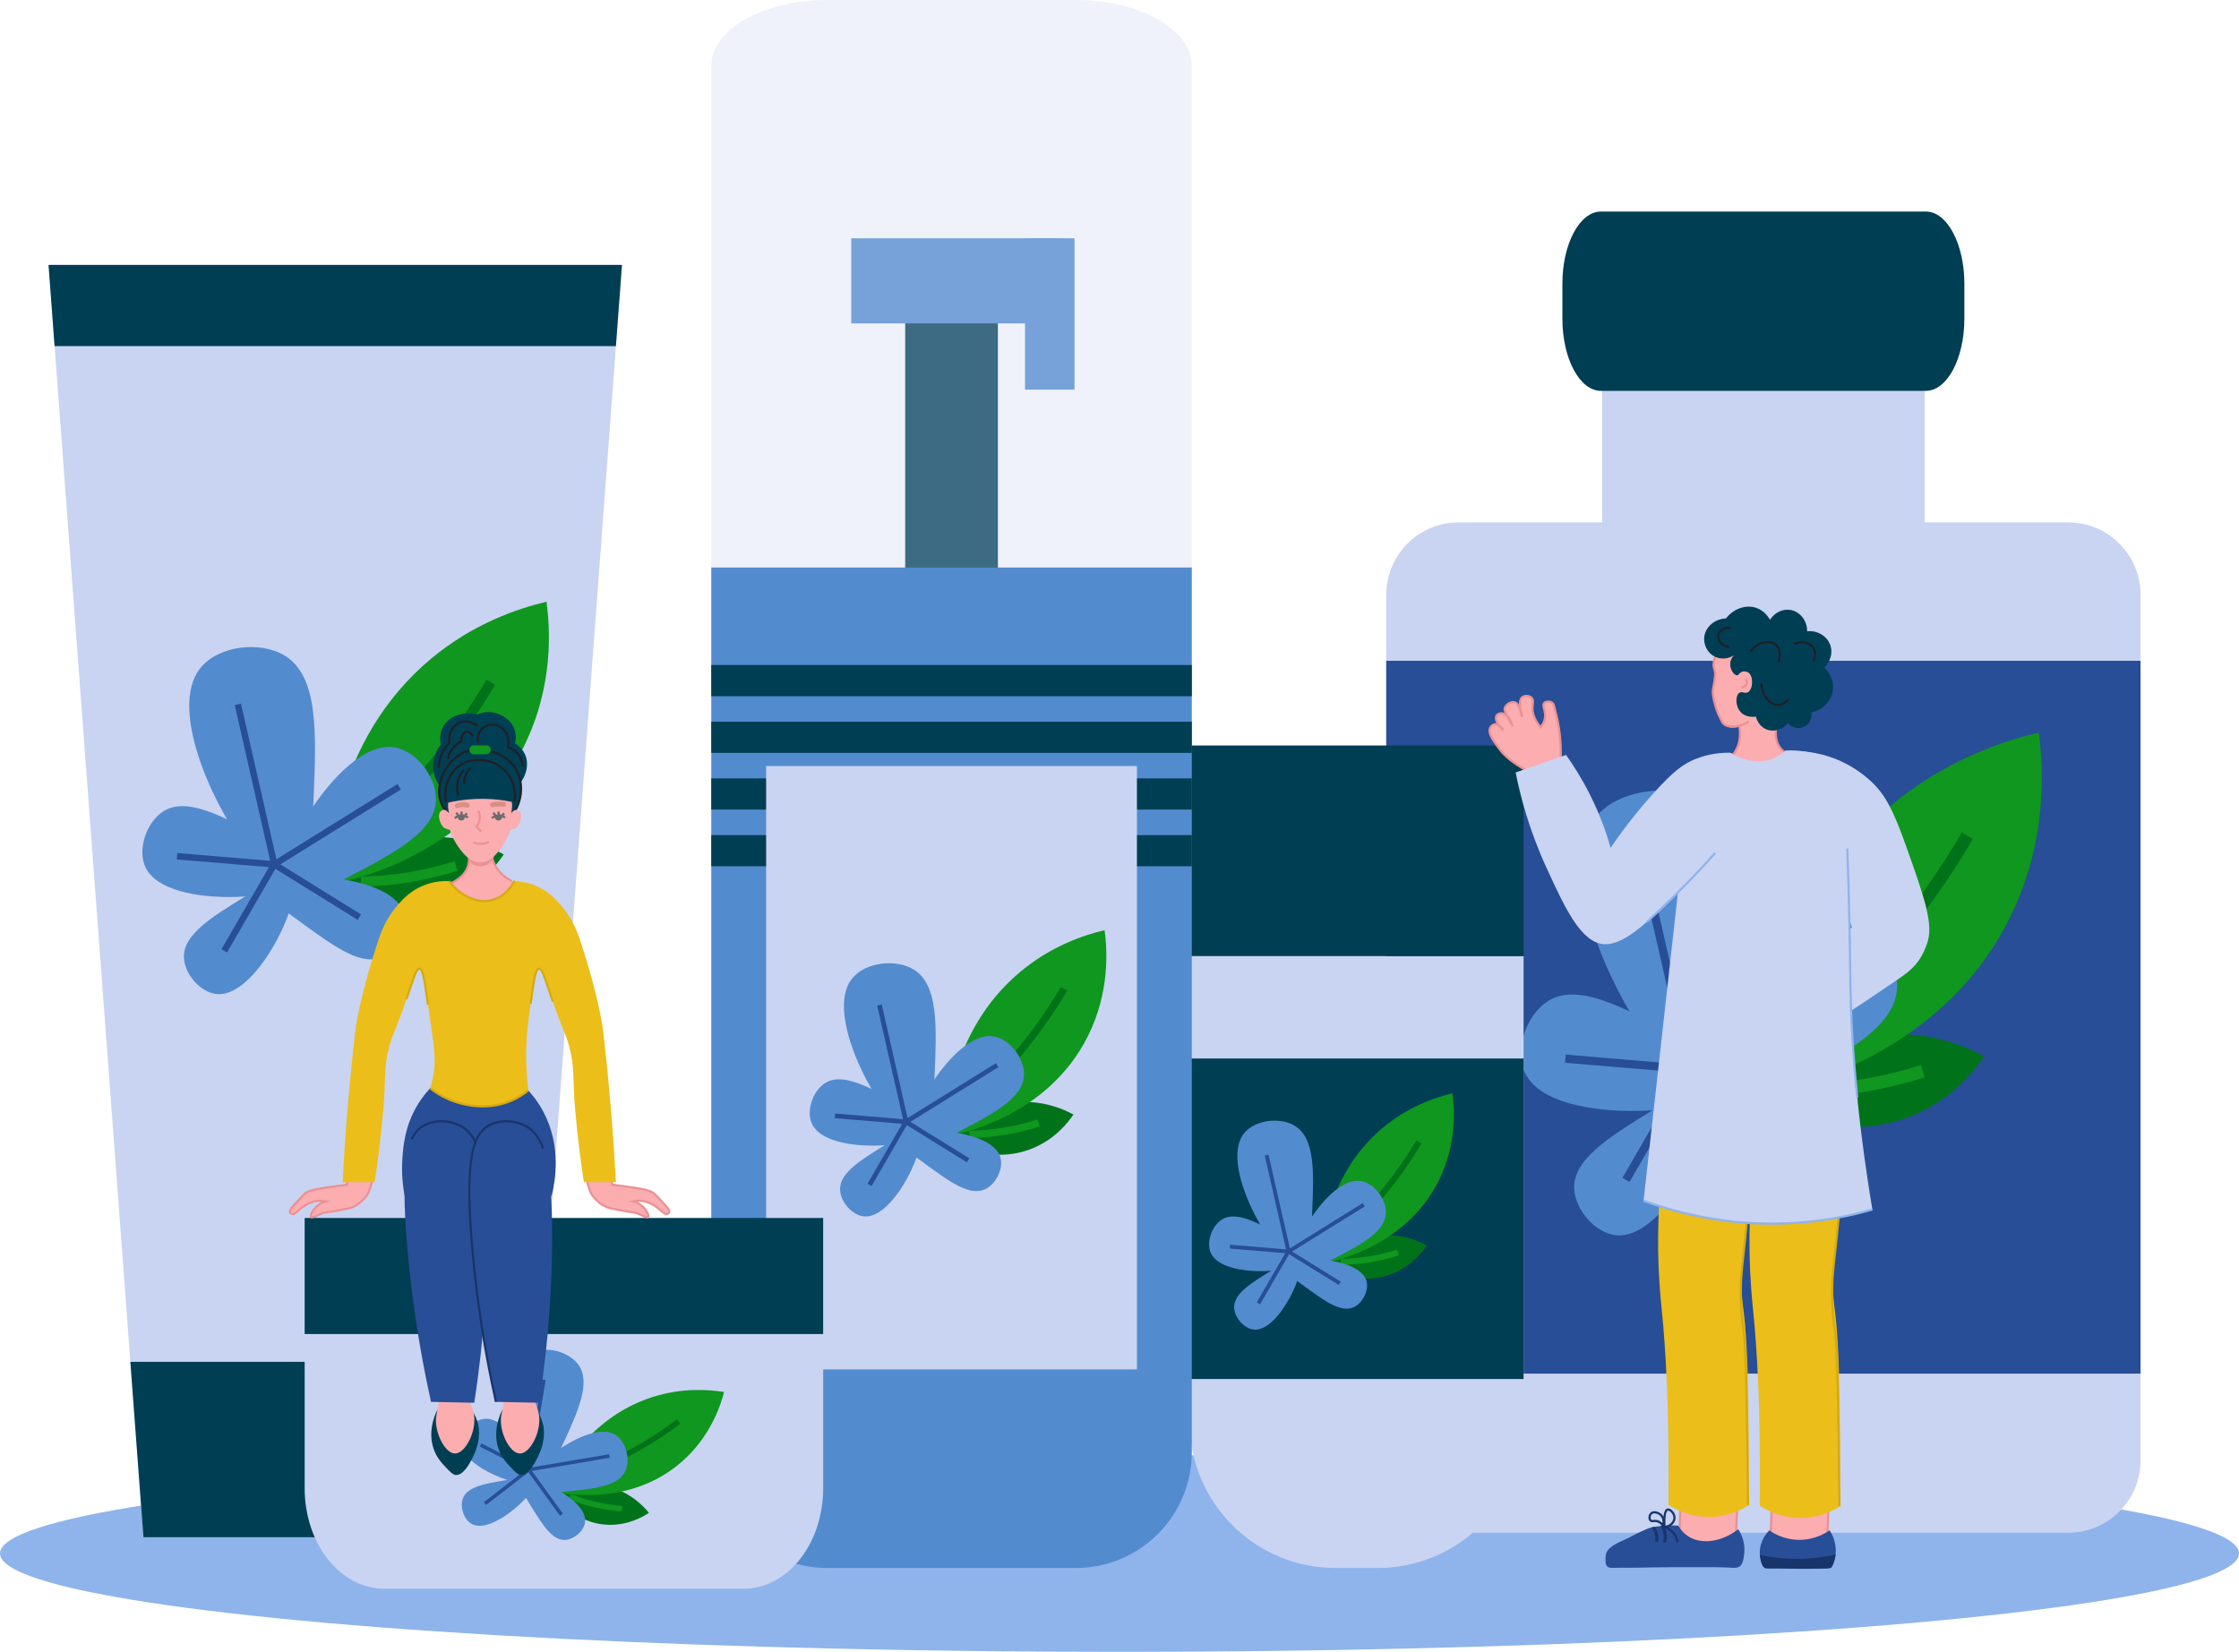 <svg viewBox="0 0 1048.37 773.62" xmlns="http://www.w3.org/2000/svg" id="Layer_2">
  <defs>
    <style>
      .cls-1 {
        fill: #00731a;
      }

      .cls-2 {
        fill: #c9d4f2;
      }

      .cls-3 {
        fill: #274e96;
      }

      .cls-4 {
        fill: #0f971f;
      }

      .cls-5 {
        fill: #fbadb0;
      }

      .cls-6 {
        fill: #d4aa11;
      }

      .cls-7 {
        fill: #202026;
      }

      .cls-8 {
        fill: #8fb4eb;
      }

      .cls-9 {
        opacity: .3;
      }

      .cls-10 {
        fill: #6b6b6b;
      }

      .cls-11 {
        fill: #eb9194;
      }

      .cls-12 {
        fill: #18356b;
      }

      .cls-13 {
        fill: #003e54;
      }

      .cls-14 {
        fill: #d98f83;
      }

      .cls-15 {
        fill: #538bcf;
      }

      .cls-16 {
        fill: #ebbe1a;
      }
    </style>
  </defs>
  <g id="_x2014_ÎÓÈ_x5F_1">
    <g>
      <ellipse ry="46.1" rx="524.19" cy="727.53" cx="524.19" class="cls-8"></ellipse>
      <g>
        <polygon points="291.22 124.07 288.39 162.08 252.91 637.81 246.79 719.96 67.17 719.96 61.04 637.81 25.56 162.08 22.73 124.07 291.22 124.07" class="cls-2"></polygon>
        <polygon points="252.91 637.81 246.79 719.96 67.17 719.96 61.04 637.81 252.91 637.81" class="cls-13"></polygon>
        <polygon points="291.22 124.07 288.39 162.08 25.56 162.08 22.73 124.07 291.22 124.07" class="cls-13"></polygon>
        <g>
          <g>
            <g>
              <path d="M235.88,400.15c-6.12-3.31-16.3-7.66-29.32-8.06-29.85-.92-49.79,19.69-53.38,23.53,2.91,1.85,28.42,17.48,56.04,6.4,14.81-5.94,23.18-16.72,26.65-21.87Z" class="cls-1"></path>
              <path d="M169.13,415.26l-.09-4.68c7.62-.15,15.3-.87,22.81-2.14,7.07-1.2,14.12-2.91,20.96-5.09l1.42,4.46c-7.04,2.24-14.31,4.01-21.6,5.24-7.74,1.31-15.65,2.05-23.5,2.2Z" class="cls-4"></path>
            </g>
            <g>
              <path d="M255.89,281.81c-13.48,3.19-34.39,10.21-54.28,26.88-45.6,38.2-47.94,95.27-48.19,105.75,6.78-1.11,65.43-11.68,91.83-64.77,14.15-28.46,12.3-55.59,10.64-67.85Z" class="cls-4"></path>
              <path d="M175.06,391.05l-3.18-3.44c11.23-10.4,21.76-21.72,31.32-33.67,9-11.24,17.28-23.23,24.61-35.62l4.03,2.39c-7.45,12.58-15.85,24.74-24.98,36.16-9.7,12.12-20.4,23.62-31.79,34.18Z" class="cls-1"></path>
            </g>
          </g>
          <g>
            <g>
              <path d="M138.55,416.29c-15.93,4.31-66.03-76.63-44.75-103.39,8.41-10.58,28.08-12.82,39.51-5.86,15.93,9.7,14.8,36.62,13.51,67.21-1.01,23.96-1.7,40.26-8.27,42.04Z" class="cls-15"></path>
              <path d="M136.55,410.78c7.21,6.2-15.2,56.28-34.85,54.79-7.77-.59-15.2-9.25-15.58-16.95-.53-10.74,12.68-18.9,27.69-28.18,11.75-7.27,19.75-12.21,22.73-9.65Z" class="cls-15"></path>
              <path d="M125.07,415.91c2.99-9.01,57.73-7.35,63.82,11.36,2.4,7.39-2.76,17.54-9.73,20.82-9.71,4.57-22.27-4.53-36.54-14.86-11.17-8.09-18.78-13.6-17.54-17.32Z" class="cls-15"></path>
              <path d="M145.59,409.64c-2.12,11.15-67.28,17.82-77.44-3.39-4.02-8.39.51-21.23,8.25-26.22,10.79-6.94,27.11,1.85,45.66,11.85,14.52,7.83,24.41,13.15,23.53,17.76Z" class="cls-15"></path>
              <path d="M131.6,421.49c-9.25-9.17,26.2-75.46,52.9-71.52,10.56,1.56,19.88,14.1,19.65,24.67-.31,14.72-19.15,24.61-40.56,35.85-16.76,8.8-28.17,14.79-31.99,11Z" class="cls-15"></path>
            </g>
            <g>
              <rect transform="translate(-78.52 35.76) rotate(-12.82)" height="76.87" width="3" y="328.91" x="118.4" class="cls-3"></rect>
              <rect transform="translate(-180.33 141.48) rotate(-31.86)" height="3" width="68.88" y="385.14" x="123.24" class="cls-3"></rect>
              <rect transform="translate(-304.66 474.63) rotate(-85.22)" height="45.7" width="3" y="380.07" x="104.16" class="cls-3"></rect>
              <rect transform="translate(-284.4 323.59) rotate(-58.22)" height="46.86" width="3" y="393.72" x="146.85" class="cls-3"></rect>
              <rect transform="translate(-309.68 313.34) rotate(-59.96)" height="3" width="46.75" y="423.55" x="93.34" class="cls-3"></rect>
            </g>
          </g>
        </g>
      </g>
      <g>
        <rect height="114" width="151" y="168.07" x="750.17" class="cls-2"></rect>
        <path d="M1002.26,278.53v405.43c0,18.7-15.16,33.87-33.87,33.87h-285.44c-18.7,0-33.87-15.16-33.87-33.87v-405.43c0-18.7,15.16-33.87,33.87-33.87h285.44c18.7,0,33.87,15.16,33.87,33.87Z" class="cls-2"></path>
        <path d="M919.78,132.86v16.41c0,18.66-8.08,33.79-18.05,33.79h-152.12c-9.97,0-18.05-15.13-18.05-33.79v-16.41c0-18.66,8.08-33.79,18.05-33.79h152.12c9.97,0,18.05,15.13,18.05,33.79Z" class="cls-13"></path>
        <rect height="333.83" width="353.18" y="309.49" x="649.08" class="cls-3"></rect>
        <g>
          <g>
            <g>
              <path d="M928.97,494.72c-7.84-4.24-20.88-9.81-37.56-10.33-38.24-1.17-63.79,25.23-68.39,30.15,3.73,2.37,36.41,22.39,71.81,8.2,18.98-7.61,29.69-21.43,34.15-28.03Z" class="cls-1"></path>
              <path d="M843.44,514.08l-.11-6c9.77-.19,19.6-1.11,29.22-2.74,9.06-1.54,18.1-3.73,26.85-6.52l1.82,5.72c-9.02,2.87-18.34,5.13-27.67,6.72-9.92,1.68-20.05,2.63-30.11,2.82Z" class="cls-4"></path>
            </g>
            <g>
              <path d="M954.6,343.1c-17.28,4.08-44.06,13.09-69.55,34.43-58.42,48.94-61.42,122.07-61.74,135.49,8.68-1.42,83.83-14.97,117.66-82.99,18.14-36.47,15.76-71.23,13.63-86.94Z" class="cls-4"></path>
              <path d="M851.04,483.06l-4.08-4.4c14.39-13.32,27.89-27.83,40.13-43.14,11.53-14.4,22.13-29.76,31.53-45.63l5.16,3.06c-9.54,16.12-20.31,31.7-32.01,46.32-12.43,15.53-26.13,30.27-40.74,43.79Z" class="cls-1"></path>
            </g>
          </g>
          <g>
            <g>
              <path d="M804.26,515.4c-20.41,5.52-84.6-98.19-57.33-132.47,10.78-13.55,35.98-16.42,50.62-7.51,20.41,12.42,18.96,46.92,17.31,86.12-1.29,30.69-2.17,51.58-10.6,53.86Z" class="cls-15"></path>
              <path d="M801.69,508.34c9.24,7.95-19.48,72.11-44.65,70.2-9.95-.76-19.47-11.85-19.96-21.72-.68-13.76,16.25-24.22,35.48-36.11,15.06-9.31,25.31-15.65,29.12-12.36Z" class="cls-15"></path>
              <path d="M786.99,514.92c3.83-11.55,73.97-9.42,81.77,14.55,3.08,9.47-3.54,22.48-12.47,26.68-12.44,5.85-28.53-5.8-46.82-19.04-14.32-10.37-24.06-17.42-22.48-22.19Z" class="cls-15"></path>
              <path d="M813.28,506.88c-2.72,14.29-86.2,22.84-99.22-4.34-5.15-10.74.65-27.21,10.57-33.59,13.83-8.9,34.74,2.37,58.5,15.18,18.61,10.03,31.27,16.85,30.15,22.75Z" class="cls-15"></path>
              <path d="M795.35,522.06c-11.86-11.75,33.56-96.68,67.78-91.63,13.53,1.99,25.47,18.07,25.18,31.61-.4,18.86-24.54,31.53-51.97,45.93-21.48,11.27-36.09,18.95-40.99,14.09Z" class="cls-15"></path>
            </g>
            <g>
              <rect transform="translate(-80.99 184.43) rotate(-12.82)" height="98.49" width="3.84" y="403.44" x="778.44" class="cls-3"></rect>
              <rect transform="translate(-127.14 509.38) rotate(-31.86)" height="3.84" width="88.26" y="475.49" x="784.64" class="cls-3"></rect>
              <rect transform="translate(202.08 1216.21) rotate(-85.22)" height="58.55" width="3.84" y="468.99" x="760.19" class="cls-3"></rect>
              <rect transform="translate(-52.42 938.89) rotate(-58.22)" height="60.04" width="3.84" y="486.49" x="814.89" class="cls-3"></rect>
              <rect transform="translate(-68.19 935.07) rotate(-59.96)" height="3.84" width="59.91" y="524.71" x="746.34" class="cls-3"></rect>
            </g>
          </g>
        </g>
      </g>
      <g>
        <path d="M713.39,447.78v218.22c0,37.75-30.6,68.35-68.35,68.35h-19.65c-37.75,0-68.35-30.6-68.35-68.35v-218.22h156.34Z" class="cls-2"></path>
        <rect height="150.11" width="156.34" y="495.74" x="557.04" class="cls-13"></rect>
        <rect height="98.64" width="156.35" y="349.14" x="557.04" class="cls-13"></rect>
        <g>
          <g>
            <g>
              <path d="M668.04,583.32c-3.68-1.99-9.81-4.61-17.65-4.85-17.97-.55-29.98,11.85-32.14,14.17,1.75,1.11,17.11,10.52,33.75,3.85,8.92-3.58,13.95-10.07,16.05-13.17Z" class="cls-1"></path>
              <path d="M627.84,592.42l-.05-2.82c4.59-.09,9.21-.52,13.73-1.29,4.26-.72,8.5-1.75,12.62-3.06l.86,2.69c-4.24,1.35-8.62,2.41-13,3.16-4.66.79-9.42,1.24-14.15,1.33Z" class="cls-4"></path>
            </g>
            <g>
              <path d="M680.08,512.07c-8.12,1.92-20.71,6.15-32.68,16.18-27.46,23-28.87,57.37-29.01,63.67,4.08-.67,39.4-7.03,55.29-39,8.52-17.14,7.4-33.47,6.41-40.86Z" class="cls-4"></path>
              <path d="M631.42,577.84l-1.92-2.07c6.76-6.26,13.1-13.08,18.86-20.27,5.42-6.77,10.4-13.98,14.82-21.44l2.43,1.44c-4.48,7.57-9.55,14.9-15.04,21.77-5.84,7.3-12.28,14.22-19.14,20.58Z" class="cls-1"></path>
            </g>
          </g>
          <g>
            <g>
              <path d="M609.43,593.04c-9.59,2.6-39.76-46.14-26.94-62.25,5.06-6.37,16.91-7.72,23.79-3.53,9.59,5.84,8.91,22.05,8.13,40.47-.61,14.42-1.02,24.24-4.98,25.31Z" class="cls-15"></path>
              <path d="M608.23,589.72c4.34,3.74-9.15,33.89-20.98,32.99-4.68-.36-9.15-5.57-9.38-10.21-.32-6.46,7.64-11.38,16.68-16.97,7.08-4.38,11.89-7.35,13.69-5.81Z" class="cls-15"></path>
              <path d="M601.32,592.81c1.8-5.43,34.76-4.43,38.43,6.84,1.45,4.45-1.66,10.56-5.86,12.54-5.85,2.75-13.41-2.73-22-8.95-6.73-4.87-11.31-8.19-10.56-10.43Z" class="cls-15"></path>
              <path d="M613.67,589.04c-1.28,6.72-40.51,10.73-46.63-2.04-2.42-5.05.31-12.78,4.97-15.78,6.5-4.18,16.32,1.11,27.49,7.13,8.74,4.71,14.69,7.92,14.17,10.69Z" class="cls-15"></path>
              <path d="M605.25,596.17c-5.57-5.52,15.77-45.43,31.85-43.06,6.36.94,11.97,8.49,11.83,14.85-.19,8.87-11.53,14.82-24.42,21.59-10.09,5.3-16.96,8.9-19.26,6.62Z" class="cls-15"></path>
            </g>
            <g>
              <rect transform="translate(-110.13 146.77) rotate(-12.82)" height="46.28" width="1.81" y="540.43" x="597.3" class="cls-3"></rect>
              <rect transform="translate(-210.05 414.39) rotate(-31.86)" height="1.81" width="41.48" y="574.29" x="600.21" class="cls-3"></rect>
              <rect transform="translate(-42.46 1123.82) rotate(-85.22)" height="27.51" width="1.81" y="571.23" x="588.72" class="cls-3"></rect>
              <rect transform="translate(-213.3 804.09) rotate(-58.22)" height="28.22" width="1.81" y="579.46" x="614.43" class="cls-3"></rect>
              <rect transform="translate(-220.15 815.06) rotate(-59.97)" height="1.81" width="28.15" y="597.42" x="582.21" class="cls-3"></rect>
            </g>
          </g>
        </g>
      </g>
      <g>
        <rect height="169.19" width="43.41" y="135.53" x="423.84" class="cls-13"></rect>
        <rect height="39.86" width="99.38" y="111.61" x="398.59" class="cls-15"></rect>
        <rect transform="translate(638.58 -344.49) rotate(90)" height="23.17" width="70.87" y="135.46" x="456.1" class="cls-15"></rect>
        <path d="M558.04,265.75v414.31c0,29.99-24.31,54.29-54.29,54.29h-116.42c-29.99,0-54.29-24.31-54.29-54.29v-414.31h225Z" class="cls-15"></path>
        <g class="cls-9">
          <path d="M558.04,30.79v234.96h-225V30.79c0-17.01,24.31-30.79,54.29-30.79h116.42c29.99,0,54.29,13.78,54.29,30.79Z" class="cls-2"></path>
        </g>
        <g>
          <rect height="14.61" width="225" y="338" x="333.04" class="cls-13"></rect>
          <rect height="14.61" width="225" y="364.55" x="333.04" class="cls-13"></rect>
          <rect height="14.61" width="225" y="311.46" x="333.04" class="cls-13"></rect>
          <rect height="14.6" width="225" y="391.11" x="333.04" class="cls-13"></rect>
        </g>
        <rect height="282.58" width="173.62" y="358.76" x="358.73" class="cls-2"></rect>
        <g>
          <g>
            <g>
              <path d="M502.62,521.98c-4.46-2.42-11.89-5.59-21.39-5.88-21.78-.67-36.33,14.37-38.95,17.17,2.12,1.35,20.74,12.75,40.89,4.67,10.81-4.33,16.91-12.2,19.45-15.96Z" class="cls-1"></path>
              <path d="M453.92,533l-.06-3.42c5.56-.11,11.16-.63,16.64-1.56,5.16-.88,10.31-2.12,15.29-3.71l1.04,3.26c-5.14,1.64-10.44,2.92-15.76,3.83-5.65.96-11.42,1.5-17.15,1.61Z" class="cls-4"></path>
            </g>
            <g>
              <path d="M517.22,435.63c-9.84,2.33-25.09,7.45-39.61,19.61-33.27,27.87-34.98,69.52-35.16,77.16,4.94-.81,47.74-8.52,67-47.26,10.33-20.77,8.97-40.56,7.76-49.51Z" class="cls-4"></path>
              <path d="M458.25,515.34l-2.32-2.51c8.19-7.59,15.88-15.85,22.85-24.57,6.56-8.2,12.61-16.95,17.96-25.99l2.94,1.74c-5.43,9.18-11.57,18.05-18.23,26.38-7.08,8.85-14.88,17.24-23.2,24.94Z" class="cls-1"></path>
            </g>
          </g>
          <g>
            <g>
              <path d="M431.6,533.75c-11.62,3.15-48.18-55.92-32.65-75.44,6.14-7.72,20.49-9.35,28.83-4.28,11.62,7.08,10.8,26.72,9.86,49.04-.74,17.48-1.24,29.37-6.04,30.67Z" class="cls-15"></path>
              <path d="M430.14,529.73c5.26,4.53-11.09,41.07-25.43,39.98-5.67-.43-11.09-6.75-11.36-12.37-.38-7.83,9.25-13.79,20.21-20.56,8.58-5.3,14.41-8.91,16.58-7.04Z" class="cls-15"></path>
              <path d="M421.77,533.48c2.18-6.58,42.13-5.36,46.57,8.29,1.75,5.4-2.02,12.8-7.1,15.19-7.09,3.33-16.25-3.3-26.66-10.84-8.15-5.9-13.7-9.92-12.8-12.64Z" class="cls-15"></path>
              <path d="M436.74,528.9c-1.55,8.14-49.09,13.01-56.51-2.47-2.93-6.12.37-15.49,6.02-19.13,7.87-5.07,19.78,1.35,33.32,8.65,10.6,5.71,17.81,9.6,17.17,12.96Z" class="cls-15"></path>
              <path d="M426.53,537.55c-6.75-6.69,19.11-55.06,38.6-52.19,7.7,1.14,14.51,10.29,14.34,18-.23,10.74-13.98,17.96-29.6,26.16-12.23,6.42-20.56,10.79-23.34,8.03Z" class="cls-15"></path>
            </g>
            <g>
              <rect transform="translate(-100.08 105.16) rotate(-12.82)" height="56.09" width="2.19" y="469.99" x="416.9" class="cls-3"></rect>
              <rect transform="translate(-203.19 312.34) rotate(-31.86)" height="2.19" width="50.26" y="511.03" x="420.43" class="cls-3"></rect>
              <rect transform="translate(-148.53 886.51) rotate(-85.22)" height="33.34" width="2.19" y="507.32" x="406.51" class="cls-3"></rect>
              <rect transform="translate(-246.58 625.96) rotate(-58.22)" height="34.19" width="2.19" y="517.29" x="437.66" class="cls-3"></rect>
              <rect transform="translate(-260 629.61) rotate(-59.96)" height="2.19" width="34.12" y="539.05" x="398.62" class="cls-3"></rect>
            </g>
          </g>
        </g>
      </g>
      <g>
        <g>
          <g>
            <path d="M856.5,699.61c-.34,7.42-.68,14.83-1.03,22.25-1.97.83-15.07,6.17-23.62-.34-.92-.7-1.86-1.59-2.74-2.74.23-6.05.46-12.09.68-18.14,8.9-.34,17.8-.68,26.7-1.03Z" class="cls-5"></path>
            <polygon points="855.15 722.54 855.97 722.2 857.03 699.08 856.48 699.1 856.48 699.61 855.99 699.59 854.98 721.51 854.77 721.6 855.15 722.54" class="cls-11"></polygon>
            <rect transform="translate(88.44 1512.28) rotate(-87.84)" height="1.02" width="16.72" y="709.71" x="821.08" class="cls-11"></rect>
          </g>
          <path d="M861.29,705.59c-2.94,1.83-9.54,5.35-18.48,5.31-9.19-.03-15.91-3.81-18.82-5.69.46-45.18-1.3-73.41-3.08-91.09-.43-4.31-1.49-14.19-1.71-27.71-.33-19.83,1.33-35.96,2.74-46.3,13.35.13,26.7.25,40.05.38-.56,3.23-1.22,8.27-1.09,14.48.06,2.96.28,4.78.41,6.36.85,10.29-1.55,13.52-2.74,30.12-.44,6.1-.47,10.64-.15,15.34.28,4.09.76,7.1.83,7.71,1.56,12.68,2.8,37.83,2.05,91.09Z" class="cls-16"></path>
          <path d="M860.78,705.43h1.02c-.41-47.6-1.11-75.03-2.06-81.54-.43-2.9-.69-5.45-.84-7.1-.37-4.08-.55-8.23-.52-12.33.04-5.85.47-9.73,1.24-16.76.24-2.16.51-4.61.81-7.49.73-7.06,1.39-14.33,1.95-21.58l-1.02-.08c-.56,7.25-1.22,14.5-1.95,21.56-.3,2.87-.57,5.32-.81,7.48-.75,6.84-1.21,10.97-1.25,16.87-.03,4.14.15,8.32.52,12.43.15,1.66.42,4.24.84,7.06.96,6.55,1.65,33.94,2.06,81.49Z" class="cls-6"></path>
          <g>
            <path d="M823.98,726.99c0,.43,0,.85.04,1.26.12,1.57.49,2.93.9,4.03.51,1.35,1.8,2.24,3.24,2.24h27.12c1.37,0,2.6-.84,3.1-2.11.47-1.22.89-2.69,1.1-4.39.04-.33.07-.67.08-1.03.23-5.08-1.93-8.82-2.88-10.27-1.77,1.24-7.22,4.69-14.9,4.45-6.76-.21-11.51-3.17-13.35-4.45-.83.84-4.37,4.55-4.45,10.27Z" class="cls-3"></path>
            <path d="M824.03,728.25c.34,2.8,1.05,5.95,2.68,6.27.17.03.28.02.7,0,.33-.02,1.7-.01,4.45,0,1.75,0,3.09.05,4.59.09,6.49.19,12.98.15,19.46-.09,1.44-.05,1.6-.13,2.19-1.41.73-1.6,1.19-3.35,1.38-5.09-5,1.14-11.62,2.16-19.41,2.05-6.16-.09-11.58-.86-16.05-1.82Z" class="cls-12"></path>
          </g>
        </g>
        <g>
          <g>
            <path d="M813.72,699.17c-.34,7.4-.68,14.79-1.03,22.19-1.97.83-15.07,6.15-23.62-.34-.92-.7-1.86-1.59-2.74-2.73.23-6.03.46-12.06.68-18.09,8.9-.34,17.8-.68,26.7-1.02Z" class="cls-5"></path>
            <path d="M812.37,722.03c.22-.09.39-.16.52-.21l.3-.12,1.07-23.06-.55.02v.51s-.49-.02-.49-.02l-1.01,21.86c-.06.03-.13.05-.21.08l.38.95Z" class="cls-11"></path>
            <rect transform="translate(47.66 1468.99) rotate(-87.83)" height="1.02" width="16.67" y="709.24" x="778.32" class="cls-11"></rect>
          </g>
          <path d="M818.51,705.13c-2.94,1.82-9.54,5.33-18.48,5.3-9.19-.03-15.91-3.8-18.82-5.68.46-45.05-1.31-73.2-3.08-90.83-.43-4.3-1.49-14.15-1.71-27.63-.33-19.78,1.33-35.86,2.74-46.17,13.35.13,26.7.25,40.05.38-.41,3.27-.92,8.28-1.09,14.44-.13,4.83.07,6.21.06,10.1,0,10.21-1.36,11.22-2.4,26.62-.37,5.49-.5,9.81-.15,14.95.28,4.09.76,7.08.83,7.69,1.56,12.64,2.8,37.73,2.05,90.83Z" class="cls-16"></path>
          <path d="M818,704.97h1.02c-.41-47.47-1.11-74.83-2.06-81.31-.43-2.89-.69-5.43-.84-7.08-.37-4.07-.55-8.21-.52-12.3.04-5.84.47-9.7,1.24-16.72.24-2.16.51-4.6.81-7.47.73-7.04,1.39-14.29,1.95-21.52l-1.02-.08c-.56,7.23-1.22,14.46-1.95,21.5-.3,2.87-.57,5.3-.81,7.46-.75,6.82-1.21,10.94-1.25,16.82-.03,4.13.15,8.3.52,12.4.15,1.66.42,4.22.84,7.04.96,6.53,1.65,33.84,2.06,81.26Z" class="cls-6"></path>
          <g>
            <path d="M751.77,731.24c0,.11.01.22.02.33.06.97.33,1.59.73,2,1,1.01,2.89.66,4.82.67,3.22.02,6.44,0,9.66-.04,5.14-.06,10.29-.23,15.43-.23h20.85c2,0,3.99.13,5.99.17,1.42.03,3.63.41,4.95-.29,1.28-.68,1.83-2.25,2.14-3.82.17-.91.26-1.82.35-2.55.04-.33.07-.67.08-1.02.23-5.06-1.93-8.79-2.88-10.24-7.46,5.72-16.48,7.22-22.67,3.75-1.38-.77-3.6-2.33-5.4-5.46-1.24-.08-3.63-.2-6.69.03-.5.04-1.02.08-1.56.14-.86.09-1.76.21-2.7.37,0,0-.78.13-1.51.28-2.6.52-9.1,4-10.99,4.99-3.12,1.63-8.72,3.33-10.22,6.89-.51,1.24-.47,2.7-.39,4.02Z" class="cls-3"></path>
            <path d="M775.03,719.72c.09.73.09,1.49,0,2.24l1.43.15c.1-.85.1-1.7,0-2.54-.21-1.76-.84-3.27-1.59-4.51-.5.08-1,.17-1.51.28.78,1.16,1.46,2.63,1.67,4.39Z" class="cls-12"></path>
            <path d="M778.65,722.2l1.39.36c.34-1.2.47-2.42.39-3.64-.12-1.7-.65-3.16-1.3-4.36-.5.04-1.02.08-1.56.14.69,1.13,1.3,2.59,1.41,4.31.08,1.06-.04,2.14-.33,3.19Z" class="cls-12"></path>
            <path d="M778.84,715.23c-.25-5.62.31-8.3,1.82-8.71.53-.14,1.16.02,1.8.45.92.63,1.92,1.92,2.08,3.4.12,1.12-.24,2.27-1.03,3.24-.97,1.18-2.46,1.95-4.1,2.11l-.53.05-.02-.53ZM780.92,707.51c-.32.09-1.31.85-1.09,7.11,1.16-.22,2.19-.81,2.88-1.66.62-.76.9-1.64.81-2.48h0c-.13-1.15-.94-2.19-1.64-2.67-.31-.21-.6-.32-.82-.32-.05,0-.09,0-.13.02Z" class="cls-12"></path>
            <path d="M778.2,714.81c-.63-.96-1.39-1.58-2.24-1.84-.64-.19-1.16-.14-1.67-.1-.6.06-1.22.11-1.75-.35-.46-.39-.71-1.07-.7-1.84.02-.95.42-1.82,1.07-2.35,1.48-1.19,3.8-.31,4.97.69,1.51,1.28,1.99,3.51,1.23,5.68l-.34.97-.57-.86ZM773.55,709.12c-.42.33-.68.94-.69,1.57,0,.46.12.86.35,1.05.2.17.47.15.99.1.55-.05,1.23-.11,2.06.14.79.24,1.51.71,2.13,1.39.21-1.42-.21-2.77-1.17-3.59h0c-.63-.54-1.67-1.02-2.57-1.02-.41,0-.8.1-1.1.35Z" class="cls-12"></path>
            <path d="M784.96,722.43l1.01-.11c-.13-1.2-.65-3.51-2.68-5.44-1.05-.99-2.36-1.74-3.81-2.17l-.29.98c1.29.38,2.46,1.05,3.39,1.93,1.79,1.7,2.25,3.74,2.36,4.8Z" class="cls-12"></path>
          </g>
        </g>
        <path d="M865.06,358.03c1.28.69,5.96,3.3,10.61,7.53,7.06,6.41,10.84,13.83,17.11,31.49,8.54,24.03,12.74,36.23,9.48,45.04-2.12,5.73-4.45,10.26-11.98,15.45-11.03,7.6-23.85,16.19-38.49,25.47-2.22-11.48-4.43-22.97-6.65-34.45,7.34-4.71,14.68-9.43,22.02-14.14-2.96-9.9-5.8-20.02-8.49-30.38-4.79-18.41-4.55-21.18-7.62-31.75-1.42-4.9-3.7-11.98-7.22-20.42,4.78.36,12.71,1.59,21.22,6.16Z" class="cls-2"></path>
        <g>
          <path d="M730.55,359.4c.37-4.49.46-10.08-.34-16.43-.69-5.45-1.86-10.18-3.08-14.03-2.63-.63-3.66-.2-4.11.34-1.1,1.32.96,3.74.34,7.19-.33,1.82-1.27,3.2-2.05,4.11-3.24-3.92-3.87-7.03-3.76-9.24.08-1.76.65-3.35-.34-4.45-.99-1.1-3.2-1.33-4.45-.34-1.13.89-1.08,2.45-1.03,4.45.06,2.11.61,3.77,1.03,4.79-.1-.7-.29-1.66-.68-2.74-.71-1.95-1.33-3.64-2.74-4.11-1.76-.58-4.29.92-4.79,2.74-.11.4-.22,1.17,2.05,5.48.69,1.32,1.3,2.38,1.71,3.08-1.07-3.8-3.35-6.24-5.48-6.16-.11,0-1.44.08-2.05,1.03-.91,1.43.16,4.25,3.08,6.85-1-1.95-2.69-3.01-4.11-2.74-.91.18-1.69.89-2.05,1.71-1.04,2.32,1.23,5.49,3.42,8.56.8,1.11,1.67,2.34,3.08,3.76,5.44,5.52,14.62,9.82,17.11,10.95,3.08-1.6,6.16-3.19,9.24-4.79Z" class="cls-5"></path>
          <path d="M731.3,354.88c.1-3.99-.1-8.02-.59-11.97-.44-3.5-1.16-7.09-2.12-10.66-.08-.3-.15-.59-.21-.86-.3-1.33-.59-2.58-2.24-3.15-.92-.32-2.71-.25-3.51.72-.71.85-.44,1.95-.12,3.22.3,1.21.64,2.58.35,4.2-.21,1.18-.73,2.32-1.55,3.39-2.29-2.92-3.38-5.74-3.26-8.41.02-.43.07-.85.12-1.25.16-1.32.3-2.57-.59-3.56-1.2-1.34-3.7-1.54-5.14-.4-1.33,1.05-1.28,2.82-1.22,4.86.05,1.7.41,3.37,1.06,4.97l.94-.39c-.61-1.49-.94-3.04-.99-4.61-.06-1.92-.1-3.3.83-4.03,1.02-.8,2.91-.66,3.75.28.59.65.48,1.58.34,2.76-.05.43-.1.87-.12,1.32-.14,3.07,1.16,6.3,3.88,9.59l.38.47.39-.46c1.16-1.35,1.89-2.81,2.17-4.35.33-1.84-.06-3.39-.37-4.63-.3-1.19-.45-1.89-.09-2.32.42-.51,1.69-.66,2.39-.41,1.07.37,1.27,1.05,1.58,2.42.07.29.14.59.22.9.96,3.53,1.66,7.07,2.1,10.52.49,3.91.69,7.88.59,11.82l1.02.03Z" class="cls-11"></path>
          <path d="M707.06,339.1l.89-.5c-.28-.5-.59-1.06-.92-1.69-2.24-4.26-2.07-4.9-2.01-5.1.21-.77.91-1.55,1.81-2.03.82-.44,1.67-.57,2.33-.36,1.17.39,1.75,1.97,2.42,3.8.31.85.53,1.73.66,2.64l1.01-.14c-.14-.97-.38-1.93-.71-2.84-.76-2.08-1.41-3.88-3.06-4.42-.92-.3-2.06-.15-3.13.43-1.16.62-2.02,1.62-2.31,2.66-.17.62-.15,1.59,2.09,5.85.33.63.65,1.2.93,1.71Z" class="cls-11"></path>
          <path d="M703.51,342.32l.68-.76c-2.88-2.56-3.69-5.1-2.99-6.19.47-.74,1.6-.79,1.65-.79,1.93-.07,4,2.36,4.96,5.79l.98-.28c-1.13-4-3.53-6.64-5.99-6.53-.17,0-1.72.1-2.46,1.26-1.13,1.76.18,4.84,3.17,7.5Z" class="cls-11"></path>
          <path d="M715.98,362.13l.48-.9c-3.55-1.9-8.51-4.9-11.91-8.35-1.38-1.4-2.22-2.57-3.03-3.7-2.11-2.95-4.29-6-3.37-8.05.32-.72,1-1.29,1.69-1.42,1.18-.23,2.57.69,3.46,2.29l.89-.49c-1.1-1.98-2.93-3.11-4.54-2.79-1.01.2-1.96.98-2.42,2-1.16,2.59,1.19,5.88,3.47,9.06.8,1.11,1.7,2.37,3.13,3.83,3.49,3.54,8.54,6.59,12.15,8.53Z" class="cls-11"></path>
        </g>
        <path d="M803.11,307.72c-.35.97-.92,2.52-.68,4.45.17,1.38.6,1.79.68,3.42.02.45.03,1.08-.34,3.42-.36,2.28-.56,2.89-.68,3.77-.27,1.88.05,3.31.68,6.16.78,3.48,1.88,5.75,3.08,8.21.56,1.16.76,1.43,1.03,1.71,2.05,2.1,5.87,1.42,7.53,1.03.47,2.8.84,7.9-2.05,12.32-.32.49-.67.95-1.03,1.37.78,1.07,2.1,2.53,4.11,3.42,2.31,1.02,3.4.35,9.93,0,5.08-.27,6.52.03,9.24-1.03,1.68-.65,2.95-1.47,3.76-2.05-1.36-.58-3.56-1.77-5.13-4.11-1.6-2.39-1.94-5.07-1.71-8.9.41-7.05,2.24-9.97,3.08-14.38.15-.79,2.61-14.69-5.82-22.25-5.23-4.69-13.75-6.13-19.51-3.08-.89.47-4.7,2.49-6.16,6.5Z" class="cls-5"></path>
        <path d="M811.46,354.59l.78-.66c-.1-.11-.19-.23-.27-.34.29-.36.56-.73.8-1.1,2.81-4.28,2.71-9.26,2.13-12.69l-.09-.54-.53.13c-1.87.45-5.28.92-7.05-.89-.21-.21-.37-.42-.93-1.58-1.17-2.41-2.28-4.68-3.04-8.1-.62-2.79-.94-4.19-.68-5.98.05-.35.11-.66.19-1.05.12-.58.28-1.36.49-2.71.37-2.34.38-3.03.35-3.53-.05-.98-.22-1.55-.39-2.1-.12-.41-.23-.79-.3-1.36-.22-1.81.31-3.26.66-4.21.37-1.02.94-1.99,1.68-2.89l-.78-.65c-.82.99-1.44,2.06-1.85,3.19-.36.98-.96,2.63-.71,4.68.08.65.21,1.09.34,1.52.15.52.3,1.01.34,1.87.02.43.02,1.08-.34,3.32-.21,1.33-.37,2.09-.48,2.67-.08.41-.15.74-.2,1.1-.29,1.97.04,3.43.69,6.34.79,3.54,1.92,5.87,3.12,8.33.57,1.18.79,1.51,1.12,1.84,1.88,1.92,5,1.8,7.47,1.29.47,3.21.43,7.63-2.06,11.43-.3.46-.63.9-.99,1.32l-.26.31.24.33c.16.22.35.46.55.71Z" class="cls-11"></path>
        <path d="M838.16,354.39l.4-.94c-2.12-.9-3.77-2.22-4.91-3.92-1.41-2.1-1.86-4.51-1.63-8.58.1-1.79.31-3.44.62-5.03l-1-.2c-.32,1.64-.53,3.33-.64,5.16-.21,3.61.01,6.55,1.8,9.21,1.25,1.87,3.06,3.31,5.36,4.29Z" class="cls-11"></path>
        <path d="M837.15,338.62c-2.51,3.17-6.62,4.34-10,3-3.85-1.53-4.9-5.58-5-6-.48.08-4.41.67-7-2-2.73-2.81-2.63-7.84-.75-9.13,1.3-.89,2.68.6,4.11-.34,2.46-1.61,2.55-7.7,0-9.24-.69-.42-1.77-.62-2.74-.34-1.41.41-1.53,1.64-2.4,1.71-1.38.11-3.44-2.79-3.22-5.65.22-2.99,2.83-4.71,3.22-4.96-2.71,2.74-6.81,3.51-10.22,1.96-3.79-1.72-5.49-5.76-5.18-9.15.43-4.64,4.7-8.62,10.18-8.85,3.6-4.57,9.23-6.54,14-5,4,1.29,6.03,4.59,6.63,5.64,2.07-3.33,5.79-5.16,9.37-4.64,4.49.65,8.08,4.9,8,10,5.11-.5,9.73,2.58,11,7,1,3.48-.18,7.36-3,10,.35.32,5.03,4.71,4,11-.81,4.94-4.8,8.97-10,10,.48,3.06-1.25,6-4,7-2.44.89-5.27.09-7-2Z" class="cls-13"></path>
        <path d="M863.34,360.08c-2.43-1.93-6.08-4.36-10.95-6.16-6.81-2.52-12.83-2.62-16.43-2.4-1.42,1.35-3.34,2.77-5.82,3.76-9.29,3.71-18.46-1.86-19.85-2.74-3.92-.08-10.06.31-16.77,3.08-5.43,2.24-10.05,5.64-19.17,15.74-5.51,6.1-12.65,14.65-20.19,25.67-2.05-7.16-5.06-15.59-9.58-24.64-3.68-7.35-7.6-13.62-11.29-18.82-7.87,2.74-15.74,5.48-23.62,8.21,2.1,10.61,6.12,26.48,14.38,44.49,8.71,19,16.31,35.59,27.38,35.94,9.02.28,19.7-10.09,31.49-21.56,1.13-1.1,2.07-2.05,2.74-2.74-5.36,48.15-10.72,96.29-16.09,144.44,14.01,5.1,35.74,11.02,62.63,10.61,17.89-.28,33.03-3.28,44.49-6.5-7.8-47.21-9.9-81.83-10.27-105.42-.15-9.31-.3-34.7-1.71-70.85-.49-12.66-1-23.1-1.37-30.12Z" class="cls-2"></path>
        <path d="M771.49,432.11c3.99-3.61,7.95-7.34,11.78-11.09,6.95-6.81,13.76-13.95,20.22-21.24l-.76-.68c-6.44,7.27-13.23,14.4-20.17,21.19-3.82,3.74-7.77,7.46-11.75,11.06l.68.76Z" class="cls-8"></path>
        <path d="M869.13,514.13l1.01-.1c-1.87-18.47-2.95-36.3-3.21-52.99-.02-1.36-.04-3.07-.07-5.11-.14-10.95-.39-31.34-1.38-58.62l-1.02.04c.98,27.27,1.24,47.65,1.38,58.59.03,2.04.05,3.75.07,5.11.26,16.71,1.34,34.57,3.22,53.07Z" class="cls-8"></path>
        <path d="M811.18,340.8c1.13,0,2.25-.14,3.35-.41,1.66-.42,3.22-1.14,4.62-2.13l-.59-.83c-1.3.92-2.74,1.59-4.28,1.97-1.4.35-2.84.46-4.28.33l-.09,1.02c.43.04.85.06,1.27.06Z" class="cls-11"></path>
        <path d="M815.78,322.29c1.12,0,2.14-.68,2.52-1.73.38-1.04.04-2.24-.84-2.96l-.65.79c.55.45.76,1.19.53,1.83-.26.73-1.04,1.16-1.84,1.04l-.16,1.01c.14.02.29.03.43.03Z" class="cls-11"></path>
        <path d="M829.59,573.6c4.19,0,8.38-.15,12.57-.46,11.67-.86,23.34-2.94,34.67-6.18l-.28-.98c-11.27,3.22-22.86,5.29-34.47,6.14-24.35,1.79-48.7-1.66-72.35-10.24l-.35.96c19.72,7.15,39.91,10.76,60.2,10.76Z" class="cls-8"></path>
        <path d="M849.6,309.84c.18-.36,1.68-3.64-.02-6.48-1.79-2.99-6.03-3.95-9.65-2.19l.44.9c3.1-1.51,6.85-.7,8.35,1.81,1.45,2.43.04,5.4-.02,5.52l.9.44Z" class="cls-7"></path>
        <path d="M809.6,303.62l.1-1c-1.61-.16-3.04-.99-3.91-2.27-.68-1-.93-2.16-.66-3.09.48-1.68,2.78-3.13,5.43-2.65l.18-.98c-3.29-.61-5.97,1.26-6.57,3.35-.35,1.22-.05,2.69.79,3.93,1.04,1.53,2.73,2.51,4.64,2.7Z" class="cls-7"></path>
        <path d="M832.51,330.63c.05,0,.1,0,.15,0,2.56-.08,4.47-2.03,5.38-3.19l-.79-.62c-.8,1.02-2.47,2.75-4.62,2.81-.04,0-.08,0-.12,0-3.22,0-6.92-3.79-7.37-9.54l-1,.08c.51,6.51,4.7,10.46,8.36,10.46Z" class="cls-7"></path>
        <path d="M833.12,310.3c1.21-3.33.76-6.76-1.13-8.54-1.23-1.16-3.12-1.7-5.2-1.5-2.91.28-5.66,1.95-7.55,4.57l.81.58c1.72-2.39,4.21-3.91,6.83-4.16,1.8-.17,3.4.28,4.42,1.23,1.6,1.51,1.95,4.51.87,7.46l.94.34Z" class="cls-7"></path>
      </g>
      <g>
        <g>
          <path d="M385.44,606.06v90.96c0,25.99-16.69,47.05-37.27,47.05h-168.25c-20.58,0-37.27-21.07-37.27-47.05v-90.96h242.78Z" class="cls-2"></path>
          <rect height="54.35" width="242.78" y="570.43" x="142.65" class="cls-13"></rect>
        </g>
        <g>
          <g>
            <g>
              <path d="M303.84,708.51c-2.45-2.99-6.76-7.37-13.37-10.32-15.14-6.76-29.73-.37-32.38.85,1.11,1.56,10.92,14.96,27.45,15.09,8.86.07,15.43-3.71,18.3-5.63Z" class="cls-1"></path>
              <path d="M266.36,702.21l.94-2.42c3.95,1.53,8.04,2.78,12.17,3.7,3.89.87,7.87,1.48,11.84,1.8l-.21,2.59c-4.09-.33-8.2-.96-12.2-1.86-4.25-.96-8.47-2.24-12.54-3.82Z" class="cls-4"></path>
            </g>
            <g>
              <path d="M339.04,651.92c-7.6-1.2-19.82-2-33.55,2.38-31.47,10.02-44.7,38.85-47.03,44.19,3.72.86,36.08,7.78,60.82-13.94,13.27-11.64,18.03-25.97,19.76-32.62Z" class="cls-4"></path>
              <path d="M274.51,691.02l-.91-2.44c7.96-2.98,15.76-6.58,23.18-10.7,6.99-3.88,13.77-8.29,20.15-13.12l1.57,2.07c-6.48,4.89-13.36,9.37-20.45,13.31-7.54,4.19-15.45,7.84-23.53,10.86Z" class="cls-1"></path>
            </g>
          </g>
          <g>
            <g>
              <path d="M250.43,696.3c-9.09-1.14-17.78-53.28-1.22-62.55,6.55-3.66,17.13-.67,21.54,5.31,6.14,8.34-.11,21.93-7.22,37.38-5.56,12.1-9.35,20.33-13.1,19.86Z" class="cls-15"></path>
              <path d="M250.56,693.05c2.4,4.71-19.66,25.72-29.44,20.81-3.87-1.94-5.86-7.95-4.43-11.99,1.99-5.63,10.5-7.04,20.17-8.65,7.57-1.26,12.72-2.11,13.71-.17Z" class="cls-15"></path>
              <path d="M243.58,693.27c3.43-4,31.21,8.38,30.4,19.28-.32,4.31-5.12,8.43-9.39,8.65-5.95.3-10.49-7.02-15.65-15.33-4.04-6.51-6.79-10.94-5.37-12.59Z" class="cls-15"></path>
              <path d="M255.45,694.37c-3.44,5.28-38.32-5.01-39.08-18.05-.3-5.15,4.73-10.8,9.76-11.73,7.01-1.3,13.54,6.66,20.97,15.7,5.81,7.08,9.77,11.9,8.35,14.08Z" class="cls-15"></path>
              <path d="M245.76,697.51c-2.82-6.66,29.35-33.25,42.24-25.6,5.1,3.02,7.24,11.43,4.9,16.81-3.26,7.5-15.02,8.61-28.39,9.88-10.47.99-17.59,1.66-18.75-1.09Z" class="cls-15"></path>
            </g>
            <g>
              <rect transform="translate(-448.3 805.18) rotate(-80.53)" height="1.67" width="42.68" y="666.39" x="229.81" class="cls-3"></rect>
              <rect transform="translate(-110.18 53.83) rotate(-9.57)" height="1.67" width="38.25" y="684.27" x="247.38" class="cls-3"></rect>
              <rect transform="translate(-478.95 582.38) rotate(-62.93)" height="25.37" width="1.67" y="669.82" x="235.51" class="cls-3"></rect>
              <rect transform="translate(-361.52 282.81) rotate(-35.93)" height="26.02" width="1.67" y="685.8" x="254.45" class="cls-3"></rect>
              <rect transform="translate(-376 290.22) rotate(-37.67)" height="1.67" width="25.96" y="695.37" x="224.39" class="cls-3"></rect>
            </g>
          </g>
        </g>
      </g>
      <g>
        <g>
          <path d="M145.63,570.02c.33.32,1.85-.24,4.77-1.58,1.91-.88,1.84-.36,8.51-1.66,3.58-.7,5.37-1.05,6.32-1.48.65-.3,1.3-.63,1.99-1.08,0,0,2.52-1.61,4.58-4.44,1.97-2.7,4.9-13.72,5.6-29.11l-12,3c-.99,7.06-1.97,14.12-2.96,21.18-3.6.44-6.77.89-9.42,1.29-6.58,1-8.3,1.46-10.14,2.81-.47.34-1.64,1.6-3.99,4.12-2.51,2.69-3.49,3.94-3.1,4.79.21.46.74.64.89.68,1.31.36,2.44-1.23,4.53-2.84.67-.51,3.12-2.37,6.1-3.05,1.16-.27,2.95-.48,5.29.01-.92.23-2.23.68-3.53,1.65-2.6,1.94-4.06,5.13-3.46,5.71Z" class="cls-5"></path>
          <path d="M145.91,570.61c-.3,0-.49-.09-.64-.23h0c-.21-.21-.31-.51-.28-.91.09-1.38,1.64-3.95,3.79-5.56.54-.4,1.11-.74,1.72-1.03-1.06-.05-2.09.03-3.08.25-1.92.44-3.96,1.46-5.91,2.96-.58.44-1.09.89-1.54,1.29-1.25,1.1-2.23,1.97-3.43,1.63-.27-.08-.93-.32-1.21-.95-.53-1.17.56-2.53,3.18-5.34,2.44-2.62,3.55-3.81,4.06-4.18,1.91-1.39,3.65-1.88,10.36-2.9,2.97-.45,6.01-.87,9.06-1.25l2.95-21.14,12.98-3.24-.03.67c-.72,15.87-3.77,26.74-5.7,29.39-2.09,2.87-4.61,4.5-4.71,4.57-.62.4-1.28.76-2.05,1.11-1.01.46-2.82.82-6.43,1.52-3.01.59-4.65.8-5.73.95-1.3.17-1.69.22-2.67.68-2.74,1.26-4.01,1.72-4.69,1.72ZM149.87,561.86c.93,0,1.88.1,2.84.31l2.12.45-2.1.53c-1.24.31-2.37.84-3.35,1.57-2.29,1.71-3.44,4.25-3.4,4.9.48-.02,1.89-.56,4.2-1.62,1.12-.52,1.62-.58,2.96-.76,1.07-.14,2.69-.36,5.67-.94,3.42-.67,5.3-1.03,6.21-1.45.73-.33,1.34-.66,1.92-1.04.03-.02,2.47-1.6,4.45-4.32,1.78-2.44,4.72-13.04,5.48-28.17l-11.02,2.75-2.96,21.23-.38.05c-3.16.39-6.32.82-9.41,1.29-6.51.99-8.18,1.45-9.92,2.72-.43.32-1.66,1.63-3.9,4.03-1.84,1.97-3.32,3.63-3.03,4.27.12.26.5.38.57.4.65.18,1.34-.39,2.5-1.42.46-.41.99-.87,1.59-1.33,2.06-1.59,4.24-2.67,6.3-3.14.86-.2,1.75-.3,2.67-.3Z" class="cls-11"></path>
        </g>
        <g>
          <path d="M303.47,570.02c-.33.32-1.85-.24-4.77-1.58-1.91-.88-1.84-.36-8.51-1.66-3.58-.7-5.37-1.05-6.32-1.48-.65-.3-1.3-.63-1.99-1.08,0,0-2.52-1.61-4.58-4.44-1.97-2.7-4.9-13.72-5.6-29.11l12,3c.99,7.06,1.97,14.12,2.96,21.18,3.6.44,6.77.89,9.42,1.29,6.58,1,8.3,1.46,10.14,2.81.47.34,1.64,1.6,3.99,4.12,2.51,2.69,3.49,3.94,3.1,4.79-.21.46-.74.64-.89.68-1.31.36-2.44-1.23-4.53-2.84-.67-.51-3.12-2.37-6.1-3.05-1.16-.27-2.95-.48-5.29.01.92.23,2.23.68,3.53,1.65,2.6,1.94,4.06,5.13,3.46,5.71Z" class="cls-5"></path>
          <path d="M303.18,570.61c-.68,0-1.94-.46-4.69-1.72-.98-.45-1.38-.5-2.67-.68-1.08-.14-2.72-.36-5.73-.95-3.61-.7-5.42-1.06-6.43-1.52-.77-.35-1.42-.71-2.05-1.11-.1-.07-2.62-1.69-4.71-4.57-1.93-2.65-4.98-13.52-5.7-29.39l-.03-.67,12.98,3.24,2.95,21.14c3.04.38,6.09.8,9.06,1.25,6.71,1.02,8.45,1.51,10.36,2.9.51.37,1.61,1.56,4.04,4.16,2.65,2.84,3.74,4.19,3.21,5.37-.29.63-.94.88-1.21.95-1.2.33-2.19-.54-3.44-1.63-.45-.4-.96-.85-1.54-1.29-1.95-1.5-3.99-2.52-5.91-2.96-.99-.23-2.02-.31-3.08-.25.61.29,1.18.63,1.72,1.03,2.16,1.61,3.7,4.17,3.79,5.56.03.4-.07.7-.28.91h0c-.15.15-.34.24-.64.24ZM272.24,531.31c.76,15.13,3.7,25.73,5.48,28.17,1.98,2.71,4.42,4.3,4.44,4.31.59.38,1.2.71,1.93,1.04.9.41,2.79.78,6.21,1.45,2.98.58,4.6.8,5.67.94,1.34.18,1.83.24,2.96.76,2.31,1.06,3.72,1.61,4.2,1.62.04-.65-1.11-3.19-3.4-4.9-.98-.73-2.11-1.26-3.35-1.57l-2.1-.53,2.12-.45c1.92-.41,3.77-.41,5.51,0,2.06.47,4.23,1.56,6.3,3.14.6.46,1.13.92,1.59,1.33,1.17,1.03,1.86,1.6,2.51,1.42.21-.06.48-.2.57-.4.29-.63-1.19-2.3-3.01-4.25-2.26-2.42-3.49-3.74-3.92-4.05-1.74-1.27-3.41-1.73-9.92-2.72-3.08-.47-6.25-.9-9.41-1.29l-.38-.05-2.96-21.23-11.02-2.75Z" class="cls-11"></path>
        </g>
        <g>
          <path d="M243.73,661.04c2.84-.04,5.38-.36,7.55-.77,3.17,4.81,3.46,8.85,3.43,10.76-.07,4.91-1.48,8.37-2.63,10.8-1.08,2.28-4.41,9.33-8.35,8.96-.62-.06-1.45-.32-3.54-2.48-2.7-2.79-5.46-5.63-6.91-10.22-2.71-8.58,1.25-16.51,1.9-17.77,2.4.44,5.28.76,8.55.71Z" class="cls-13"></path>
          <path d="M236.73,644.32c4.13-.17,8.25-.33,12.38-.5-.23,1.59-.43,3.98,0,6.8.22,1.46.5,2.45,1.27,5.13,1.01,3.5,1.77,5.04,2.05,7.34.94,7.7-4.23,17.61-8.95,17.64-4.39.03-9.01-8.53-8.97-15.59.02-3.03.83-4.16,1.6-10.23.56-4.48.65-8.19.63-10.59Z" class="cls-5"></path>
        </g>
        <g>
          <path d="M249.9,414.05s0,0,0,0c-.17.26-.35.51-.52.77-.73,1.08-1.46,2.17-2.2,3.26l-.53.79-2.48,3.68h0c-.26.39-.52.77-.77,1.15-2.69,3.98-5.37,7.97-8.06,11.95-2.84,4.21-5.67,8.41-8.5,12.62-2.48-3.56-4.96-7.13-7.44-10.69-3.4-4.88-6.79-9.76-10.19-14.64-.76-1.09-1.52-2.19-2.28-3.28-.33-.48-.67-.96-1-1.44-.37-.53-.75-1.07-1.12-1.6.06-.02.12-.04.19-.06.58-.21,1.27-.46,2.03-.79.13-.05.25-.11.38-.17.16-.07.33-.14.49-.22.4-.18.82-.39,1.26-.61.24-.12.48-.24.72-.37.62-.32,1.23-.63,1.82-.96.48-.27.96-.53,1.41-.81h0c2.12-1.29,3.93-2.79,5.13-4.96.34-.62.61-1.25.82-1.88.08-.25.16-.51.22-.76.06-.25.12-.51.17-.76.05-.25.09-.51.12-.76.03-.22.05-.44.07-.65.02-.24.03-.48.04-.71,0-.29,0-.58,0-.86,0-.25-.02-.5-.04-.75,0-.09-.01-.17-.02-.25h0s0-.07,0-.11c-.17-1.92-.64-3.49-.89-4.25,3.73-.34,7.46-.68,11.18-1.02-.07.63-.16,1.69-.09,3.03,0,.1.01.21.02.31h0s0,.06,0,.09c0,.14.02.27.04.42.02.16.03.33.05.5.01.12.03.24.05.36.05.33.11.68.18,1.03.02.1.04.21.06.31.04.17.08.35.13.52.02.1.05.2.08.3.02.06.04.13.05.19.04.15.09.3.14.45,0,.02.01.04.02.05,0,.03.02.05.03.08.09.29.2.59.31.88.01.03.02.05.03.08.06.15.12.3.19.45,0,.02.02.04.03.06.14.33.29.65.46.98,0,0,0,.02.01.03.09.17.17.33.27.5.32.57,1.97,3.45,5.35,5.74.57.38,1.13.72,1.7,1.01.14.07.28.14.42.21.08.05.17.08.25.12.28.13.57.25.85.36.32.13.63.24.94.34.15.05.3.1.45.14.58.18,1.15.32,1.7.42.08.02.17.03.25.05,2.25.41,4.18.33,5.38.2.14-.01.27-.03.39-.05,0,0,.02,0,.03,0,.08,0,.15-.02.22-.03Z" class="cls-5"></path>
          <path d="M205.16,417.03l-.33-.94c1.39-.49,2.77-1.08,4.09-1.76,3.63-1.85,7.05-3.6,8.88-6.9,1.12-2.03,1.56-4.45,1.31-7.2l1-.09c.27,2.95-.21,5.57-1.43,7.78-1.97,3.57-5.53,5.38-9.29,7.3-1.37.7-2.79,1.31-4.22,1.81Z" class="cls-11"></path>
          <path d="M239.48,413.07l-.7-.34c-.59-.31-1.18-.66-1.76-1.04-3.18-2.15-4.91-4.85-5.5-5.9-.1-.17-.19-.34-.28-.51-.19-.37-.34-.7-.49-1.04l-.25-.62c-.12-.3-.23-.61-.32-.91l-.04-.14c-.05-.15-.1-.3-.14-.46l-.13-.48c-.05-.2-.1-.38-.13-.56l-.07-.32c-.07-.36-.13-.71-.18-1.06l-.05-.37c-.02-.18-.04-.35-.06-.52l-.06-.83,1-.07.06.76c.02.2.03.36.06.52l.05.37c.05.32.1.65.17.99l.06.31c.04.17.08.34.12.51l.13.47c.04.15.09.29.13.44l.03.11c.1.3.21.58.31.87l.21.52c.16.38.31.69.47,1.01l.05.11c.05.08.13.24.23.4.56,1,2.19,3.53,5.19,5.57.54.36,1.09.69,1.65.98l.65.32-.41.91Z" class="cls-11"></path>
        </g>
        <g>
          <path d="M219.32,400.9c-.3,1.09.56,2.44.64,2.57.86,1.32,2.25,1.74,2.9,1.93.45.13,3.88,1.09,6.44-1.29,1.21-1.13,2.71-3.44,1.93-4.83-1.49-2.67-11.09-1.4-11.91,1.61Z" class="cls-11"></path>
          <path d="M223.44,334.59c1.56-.65,4.08-1.4,7.08-.97,4.46.64,9.26,3.78,10.62,8.69.68,2.47.3,4.64,0,5.79,1.36.88,4.07,2.94,5.15,6.44,1.76,5.7-1.55,12.96-6.44,15.13-7.91,3.51-16.28-7.95-25.75-4.18-2.99,1.19-4.94,3.44-6.12,5.15-.78-.75-5.32-5.25-5.15-12.23.12-5.01,2.61-8.48,3.54-9.66-.27-1.4-.81-5.17,1.29-8.69,2.81-4.72,9.19-7.06,15.77-5.47Z" class="cls-13"></path>
          <path d="M210.73,381.94c-.95-.89-3.4-3.24-4.52-7.07-2.64-9.02,3.81-20.37,12.82-23.21,4.34-1.37,8.25-.44,9.98-.03,1.5.36,8.39,2,12.25,8.02,4.45,6.93,3.56,17.63-3.16,23.83-8.34,7.69-21.15,4.27-27.36-1.54Z" class="cls-13"></path>
          <path d="M210.3,382.23c-.84-.79-3.4-3.2-4.58-7.22-2.66-9.09,3.85-20.89,13.15-23.82.79-.25,1.6-.44,2.43-.56l.15.99c-.78.12-1.54.29-2.28.53-8.82,2.78-15.01,13.97-12.49,22.59,1.1,3.75,3.51,6.02,4.3,6.77l-.69.73Z" class="cls-7"></path>
          <path d="M238.56,383.73l-.69-.73c6.11-5.75,7.44-16.1,2.96-23.08-3.17-4.95-8.52-6.93-11.43-7.67l.25-.97c3.05.78,8.66,2.87,12.02,8.1,4.73,7.37,3.33,18.29-3.12,24.35Z" class="cls-7"></path>
          <path d="M243.48,384.94c-.38.97-.97,2.07-1.79,2.74-.28.22-2.73,1.12-2.73.99-1.29,4.26-4.08,8.68-7.16,11.87-4.3,4.45-9.62,4.52-14,0-3.08-3.19-5.87-7.61-7.16-11.87,0,.13-2.45-.77-2.73-.99-.83-.67-1.41-1.77-1.79-2.74-.69-1.74-1.09-4.57,1.01-5.52,1.27-.57,2.42.57,3.15,1.48-2.08-7.93,2.77-14.04,10.33-16.05.49-.13,2.03-.52,4.18-.58,2.16.06,3.69.44,4.18.58,7.56,2.01,12.41,8.12,10.33,16.05.73-.91,1.88-2.05,3.15-1.48,2.11.95,1.7,3.78,1.01,5.52Z" class="cls-5"></path>
          <path d="M239.7,381.21l-.78-.63c.11-.14.22-.27.32-.41l.8.59s-.04.06-.07.09h.01c-.1.13-.2.24-.29.35,0,0,0,0,0,0h0Z" class="cls-11"></path>
          <path d="M208.97,376.11c3.79-.92,8.47-1.72,13.84-1.93,7.22-.28,13.38.59,18.02,1.61.26-1.37.97-6.01-1.61-10.94-.59-1.13-2.85-5.13-7.72-7.4-.58-.27-8.84-3.95-16.09.97-5.49,3.72-8.1,10.81-6.44,17.7Z" class="cls-13"></path>
          <path d="M208.36,375.65c-1.42-6.85,1.3-13.95,6.77-17.65,7.55-5.11,16.22-1.17,16.58-1,4.74,2.21,7.14,6.07,7.96,7.62,2.34,4.47,2.08,8.74,1.72,10.89l-.99-.16c.34-2.03.58-6.05-1.62-10.27-.77-1.47-3.03-5.11-7.49-7.18-.34-.16-8.52-3.87-15.6.93-5.14,3.48-7.69,10.16-6.36,16.62l-.98.2Z" class="cls-7"></path>
          <path d="M229.79,351.17c0,.58-.23,1.1-.61,1.48-.38.38-.9.61-1.48.61h-5.79c-1.16,0-2.09-.94-2.09-2.09,0-.58.23-1.1.61-1.48.38-.38.9-.61,1.48-.61h5.79c1.16,0,2.09.94,2.09,2.09Z" class="cls-4"></path>
          <path d="M244.26,359.07c-.04-1.17-.39-4.13-2.75-6.42-1.01-.98-2.27-1.72-3.66-2.13l-.43-.13.09-.44c.74-3.77-.75-7.53-3.62-9.12-.38-.21-3.83-2.03-6.88-.02-2.14,1.41-3.22,4.18-2.68,6.89l-.98.2c-.62-3.1.63-6.29,3.11-7.92,3.54-2.33,7.48-.26,7.92-.02,3.13,1.74,4.81,5.71,4.19,9.75,1.37.48,2.63,1.25,3.64,2.24,2.62,2.54,3,5.81,3.05,7.1l-1,.03Z" class="cls-7"></path>
          <path d="M204.99,359.7c-.02-2.26.44-4.56,1.33-6.64.83-1.93,2-3.66,3.48-5.14-.52-4.77,2.1-9.16,6.19-10.28,4.01-1.1,7.48,1.71,7.86,2.03l-.65.76c-.34-.29-3.43-2.79-6.95-1.83-3.61.99-6,5.13-5.43,9.43l.03.25-.18.17c-1.47,1.43-2.62,3.11-3.43,4.99-.84,1.95-1.27,4.11-1.25,6.23h-1Z" class="cls-7"></path>
          <path d="M210.16,355.61l-.98-.19c.34-1.72,1.2-4.22,3.36-6.37.88-.88,1.9-1.62,3.03-2.19-.12-1.37.26-2.67,1.05-3.61.58-.69,1.33-1.09,2.05-1.11,1.2.01,2.41,1.01,3.05,2.56l-.93.38c-.47-1.14-1.35-1.94-2.1-1.94-.43,0-.92.29-1.31.75-.68.8-.96,1.96-.78,3.18l.06.37-.34.16c-1.16.55-2.19,1.27-3.08,2.16-1.98,1.97-2.77,4.27-3.08,5.86Z" class="cls-7"></path>
          <path d="M214.02,372.71c-.57-1.95-.68-4.03-.33-6.02.52-2.95,1.92-5.08,3.01-6.35l.76.65c-1,1.17-2.3,3.15-2.78,5.88-.32,1.84-.22,3.76.31,5.57l-.96.28Z" class="cls-7"></path>
          <path d="M216.9,367.14c-.13-1.5.11-3.03.68-4.42.53-1.28,1.35-2.46,2.38-3.4l.67.74c-.92.84-1.66,1.89-2.13,3.04-.51,1.24-.72,2.61-.61,3.95l-1,.08Z" class="cls-7"></path>
          <path d="M224.96,389.79l-2.58-2.58.3-.35c.49-.58,1.34-1.83,1.49-3.58.12-1.42-.26-2.57-.6-3.28l.9-.43c.39.83.83,2.16.69,3.8-.15,1.72-.88,3.01-1.44,3.78l1.94,1.94-.71.71Z" class="cls-11"></path>
          <path d="M225.02,395.73c-1.18,0-2.36-.24-3.45-.69l.39-.92c1.04.43,2.18.65,3.29.61,1.5-.04,2.69-.51,3.43-.89l.46.89c-1.19.62-2.52.97-3.86,1.01-.08,0-.17,0-.25,0Z" class="cls-11"></path>
          <path d="M236.89,376.93c-.12.52-.57.89-1.09.89-.05,0-.1,0-.15,0-.84-.12-1.7-.16-2.55-.11-.76.04-1.51.14-2.25.32-.58.13-1.16-.19-1.34-.75h0c-.2-.64.19-1.3.83-1.45.87-.2,1.75-.32,2.64-.37,1-.05,2.01,0,3,.14.64.09,1.06.72.91,1.35Z" class="cls-14"></path>
          <path d="M219.8,377.61h0c-.23.51-.79.77-1.31.62-.65-.19-1.47-.32-2.39-.22-.55.06-1.08.19-1.59.39-.52.21-1.1,0-1.38-.47h0c-.34-.6-.1-1.36.53-1.61.7-.29,1.44-.47,2.2-.55,1.26-.14,2.37.03,3.26.29.65.19.98.93.69,1.54Z" class="cls-14"></path>
          <g>
            <path d="M213.27,383.58l-.7-.77c.56-.5,1.5-1.14,2.82-1.34,1.97-.29,3.46.63,4.01,1.04l-.62.84c-.44-.33-1.65-1.07-3.24-.84-1.06.15-1.82.67-2.27,1.08Z" class="cls-10"></path>
            <path d="M217.59,382.95c0,.74-.72,1.34-1.61,1.34s-1.61-.6-1.61-1.34.72-1.34,1.61-1.34,1.61.6,1.61,1.34Z" class="cls-10"></path>
            <rect transform="translate(-191.27 217.29) rotate(-38.66)" height="1.72" width="1.04" y="380.45" x="213.61" class="cls-10"></rect>
            <rect transform="translate(-27.23 16.79) rotate(-4.19)" height="1.63" width="1.04" y="380.1" x="215.54" class="cls-10"></rect>
            <rect transform="translate(-205.87 266.12) rotate(-45.02)" height="1.04" width="1.52" y="380.93" x="217.39" class="cls-10"></rect>
          </g>
          <g>
            <path d="M230.65,383.58l-.7-.77c.56-.5,1.5-1.14,2.82-1.34,1.97-.29,3.46.63,4.01,1.04l-.62.84c-.45-.33-1.65-1.07-3.24-.84-1.06.15-1.82.67-2.28,1.08Z" class="cls-10"></path>
            <path d="M234.97,382.95c0,.74-.72,1.34-1.61,1.34s-1.61-.6-1.61-1.34.72-1.34,1.61-1.34,1.61.6,1.61,1.34Z" class="cls-10"></path>
            <rect transform="translate(-187.45 228.11) rotate(-38.65)" height="1.72" width="1.04" y="380.45" x="230.99" class="cls-10"></rect>
            <rect transform="translate(-27.26 18.11) rotate(-4.2)" height="1.63" width="1.04" y="380.1" x="232.93" class="cls-10"></rect>
            <rect transform="translate(-200.77 278.42) rotate(-45.02)" height="1.04" width="1.52" y="380.93" x="234.77" class="cls-10"></rect>
          </g>
        </g>
        <path d="M201,568.21c-3.87-2.85-7.74-5.7-11.6-8.55-1.3-7.07-1.27-12.96-1-17,.39-5.72,1.13-15.19,7-25,2.48-4.14,5.14-7.13,7-9,14.67.33,29.33.67,44,1,2.71,2.82,5.58,6.44,8,11,8.66,16.29,5.49,32.92,4,39-1.44,2.08-10.09,14.08-26.6,16.65-16.8,2.61-28.84-6.56-30.8-8.11Z" class="cls-3"></path>
        <g>
          <path d="M213.33,661.04c2.84-.04,5.38-.36,7.55-.77,3.17,4.81,3.46,8.85,3.43,10.76-.07,4.91-1.48,8.37-2.63,10.8-1.08,2.28-4.41,9.33-8.35,8.96-.62-.06-1.45-.32-3.54-2.48-2.7-2.79-5.46-5.63-6.91-10.22-2.71-8.58,1.25-16.51,1.9-17.77,2.4.44,5.28.76,8.55.71Z" class="cls-13"></path>
          <path d="M206.33,644.32c4.13-.17,8.25-.33,12.38-.5-.23,1.59-.43,3.98,0,6.8.22,1.46.5,2.45,1.27,5.13,1.01,3.5,1.77,5.04,2.05,7.34.94,7.7-4.23,17.61-8.95,17.64-4.39.03-9.01-8.53-8.97-15.59.02-3.03.83-4.16,1.6-10.23.56-4.48.65-8.19.63-10.59Z" class="cls-5"></path>
        </g>
        <g>
          <path d="M190.86,586.04c-3.98-44.58.65-54.82,7.29-58.76,5.23-3.1,12.4-2.69,17.43,0,9.01,4.82,12.6,17.75,12.56,52.28-.02,19.53-1.21,45.94-6.08,77.4-6.75-.14-13.51-.27-20.26-.41-6.36-28.82-9.38-53.01-10.94-70.51Z" class="cls-3"></path>
          <path d="M224.8,542.48c-1.9-7.73-4.82-12.28-9.45-14.76-5.24-2.81-12.21-2.81-16.93,0-2.27,1.34-3.92,3.27-5.18,6.05l-.91-.41c1.35-2.98,3.13-5.04,5.58-6.5,5.01-2.97,12.38-2.97,17.92,0,4.9,2.62,7.97,7.38,9.95,15.41l-.97.24Z" class="cls-12"></path>
        </g>
        <g>
          <path d="M221.26,586.04c-3.98-44.58.65-54.82,7.29-58.76,5.23-3.1,12.4-2.69,17.43,0,9.01,4.82,12.6,17.75,12.56,52.28-.02,19.53-1.21,45.94-6.08,77.4-6.75-.14-13.51-.27-20.26-.41-6.36-28.82-9.38-53.01-10.94-70.51Z" class="cls-3"></path>
          <path d="M231.71,656.66c-5.18-23.46-8.86-47.2-10.95-70.58-3.86-43.17.22-54.91,7.54-59.24,5.01-2.97,12.38-2.97,17.92,0,3.9,2.09,6.63,5.54,8.58,10.87l-.94.34c-1.86-5.08-4.44-8.37-8.12-10.33-5.24-2.81-12.21-2.81-16.93,0-6.99,4.14-10.86,15.63-7.05,58.29,2.08,23.33,5.76,47.03,10.93,70.45l-.98.21Z" class="cls-12"></path>
        </g>
        <path d="M288.39,553.66h-15c-1.12-7.33-2.72-18.79-4-33-1.43-15.8-.09-20.45-3-31-1.77-6.41-2.3-5.32-8-22-3.34-9.76-4.51-14.1-6-14-1.82.12-2.59,6.78-4,17-1.33,9.67-2.23,16.69-2,26.53.13,5.49.58,10.09,1,13.47-1.73,1.4-4.31,3.22-7.73,4.71-10.1,4.4-19.44,2.46-22.52,1.78-7.37-1.64-12.68-5.09-15.75-7.49.29-.91.7-2.3,1.1-4.01,2.3-9.9.39-16.95-2.1-34.99-1.41-10.22-2.18-16.88-4-17-1.49-.1-2.66,4.24-6,14-5.7,16.68-6.23,15.59-8,22-2.91,10.55-1.57,15.2-3,31-1.28,14.21-2.88,25.67-4,33h-15c1.11-20.72,2.95-44.8,6-71,0,0,1.83-15.69,11-43,.94-2.79,3.26-9.49,9-16,2.25-2.55,5.84-6.53,12-9,4.93-1.97,9.37-2.12,12-2,1.14,1.67,3.73,5.01,8.31,7.21,1.2.58,3.19,1.55,5.69,1.96,1.48.25,3.13.3,4.9-.04,7.6-1.44,10.9-8.02,11.24-8.72.12-.1.34-.26.64-.41t.01,0c.82.05,1.71.12,2.66.26,1.98.28,4.21.8,6.55,1.74,6.16,2.47,9.75,6.45,12,9,5.74,6.51,8.06,13.21,9,16,9.17,27.31,11,43,11,43,3.05,26.2,4.89,50.28,6,71Z" class="cls-16"></path>
        <path d="M226.75,422.53c-.81,0-1.63-.07-2.44-.21-2.54-.42-4.57-1.4-5.79-1.99-3.41-1.64-6.35-4.19-8.54-7.39l.83-.56c2.09,3.06,4.89,5.49,8.11,7.04,1.2.58,3.15,1.52,5.55,1.92,1.6.27,3.19.26,4.73-.04,7.11-1.35,10.31-7.27,10.88-8.45l.13-.17c.12-.1.38-.29.75-.48l.44.9c-.21.1-.37.21-.47.28-.73,1.46-4.16,7.49-11.54,8.89-.86.17-1.74.25-2.63.25Z" class="cls-6"></path>
        <path d="M248.96,470.19l-.99-.14.22-1.63c1.47-10.76,2.15-15.13,4.16-15.26,1.64-.1,2.57,2.66,5.06,10.07.43,1.29.91,2.71,1.45,4.27l.5,1.45-.95.33-.49-1.43c-.54-1.58-1.02-3.01-1.46-4.3-1.83-5.44-3.16-9.39-4.03-9.39,0,0-.01,0-.02,0-1.28.08-2.23,7.04-3.24,14.4l-.22,1.63Z" class="cls-6"></path>
        <path d="M226.05,518.67c-2.92,0-5.93-.34-9.01-1.03-5.73-1.27-11.04-3.78-15.78-7.46l.61-.79c4.63,3.58,9.81,6.03,15.39,7.27,8,1.78,15.47,1.19,22.21-1.75,2.67-1.17,5.2-2.7,7.5-4.55l.63.78c-2.38,1.91-4.98,3.49-7.73,4.69-4.33,1.89-8.96,2.84-13.82,2.84Z" class="cls-6"></path>
        <path d="M199.88,470.63l-.28-2.07c-1.01-7.36-1.96-14.31-3.24-14.4,0,0-.01,0-.02,0-.87,0-2.19,3.94-4.03,9.38-.43,1.29-.91,2.72-1.45,4.28l-.09.26-.95-.33.09-.26c.53-1.56,1.01-2.99,1.45-4.27,2.49-7.4,3.42-10.16,5.06-10.06,2.01.13,2.69,4.5,4.16,15.26l.28,2.07-.99.14Z" class="cls-6"></path>
      </g>
    </g>
  </g>
</svg>